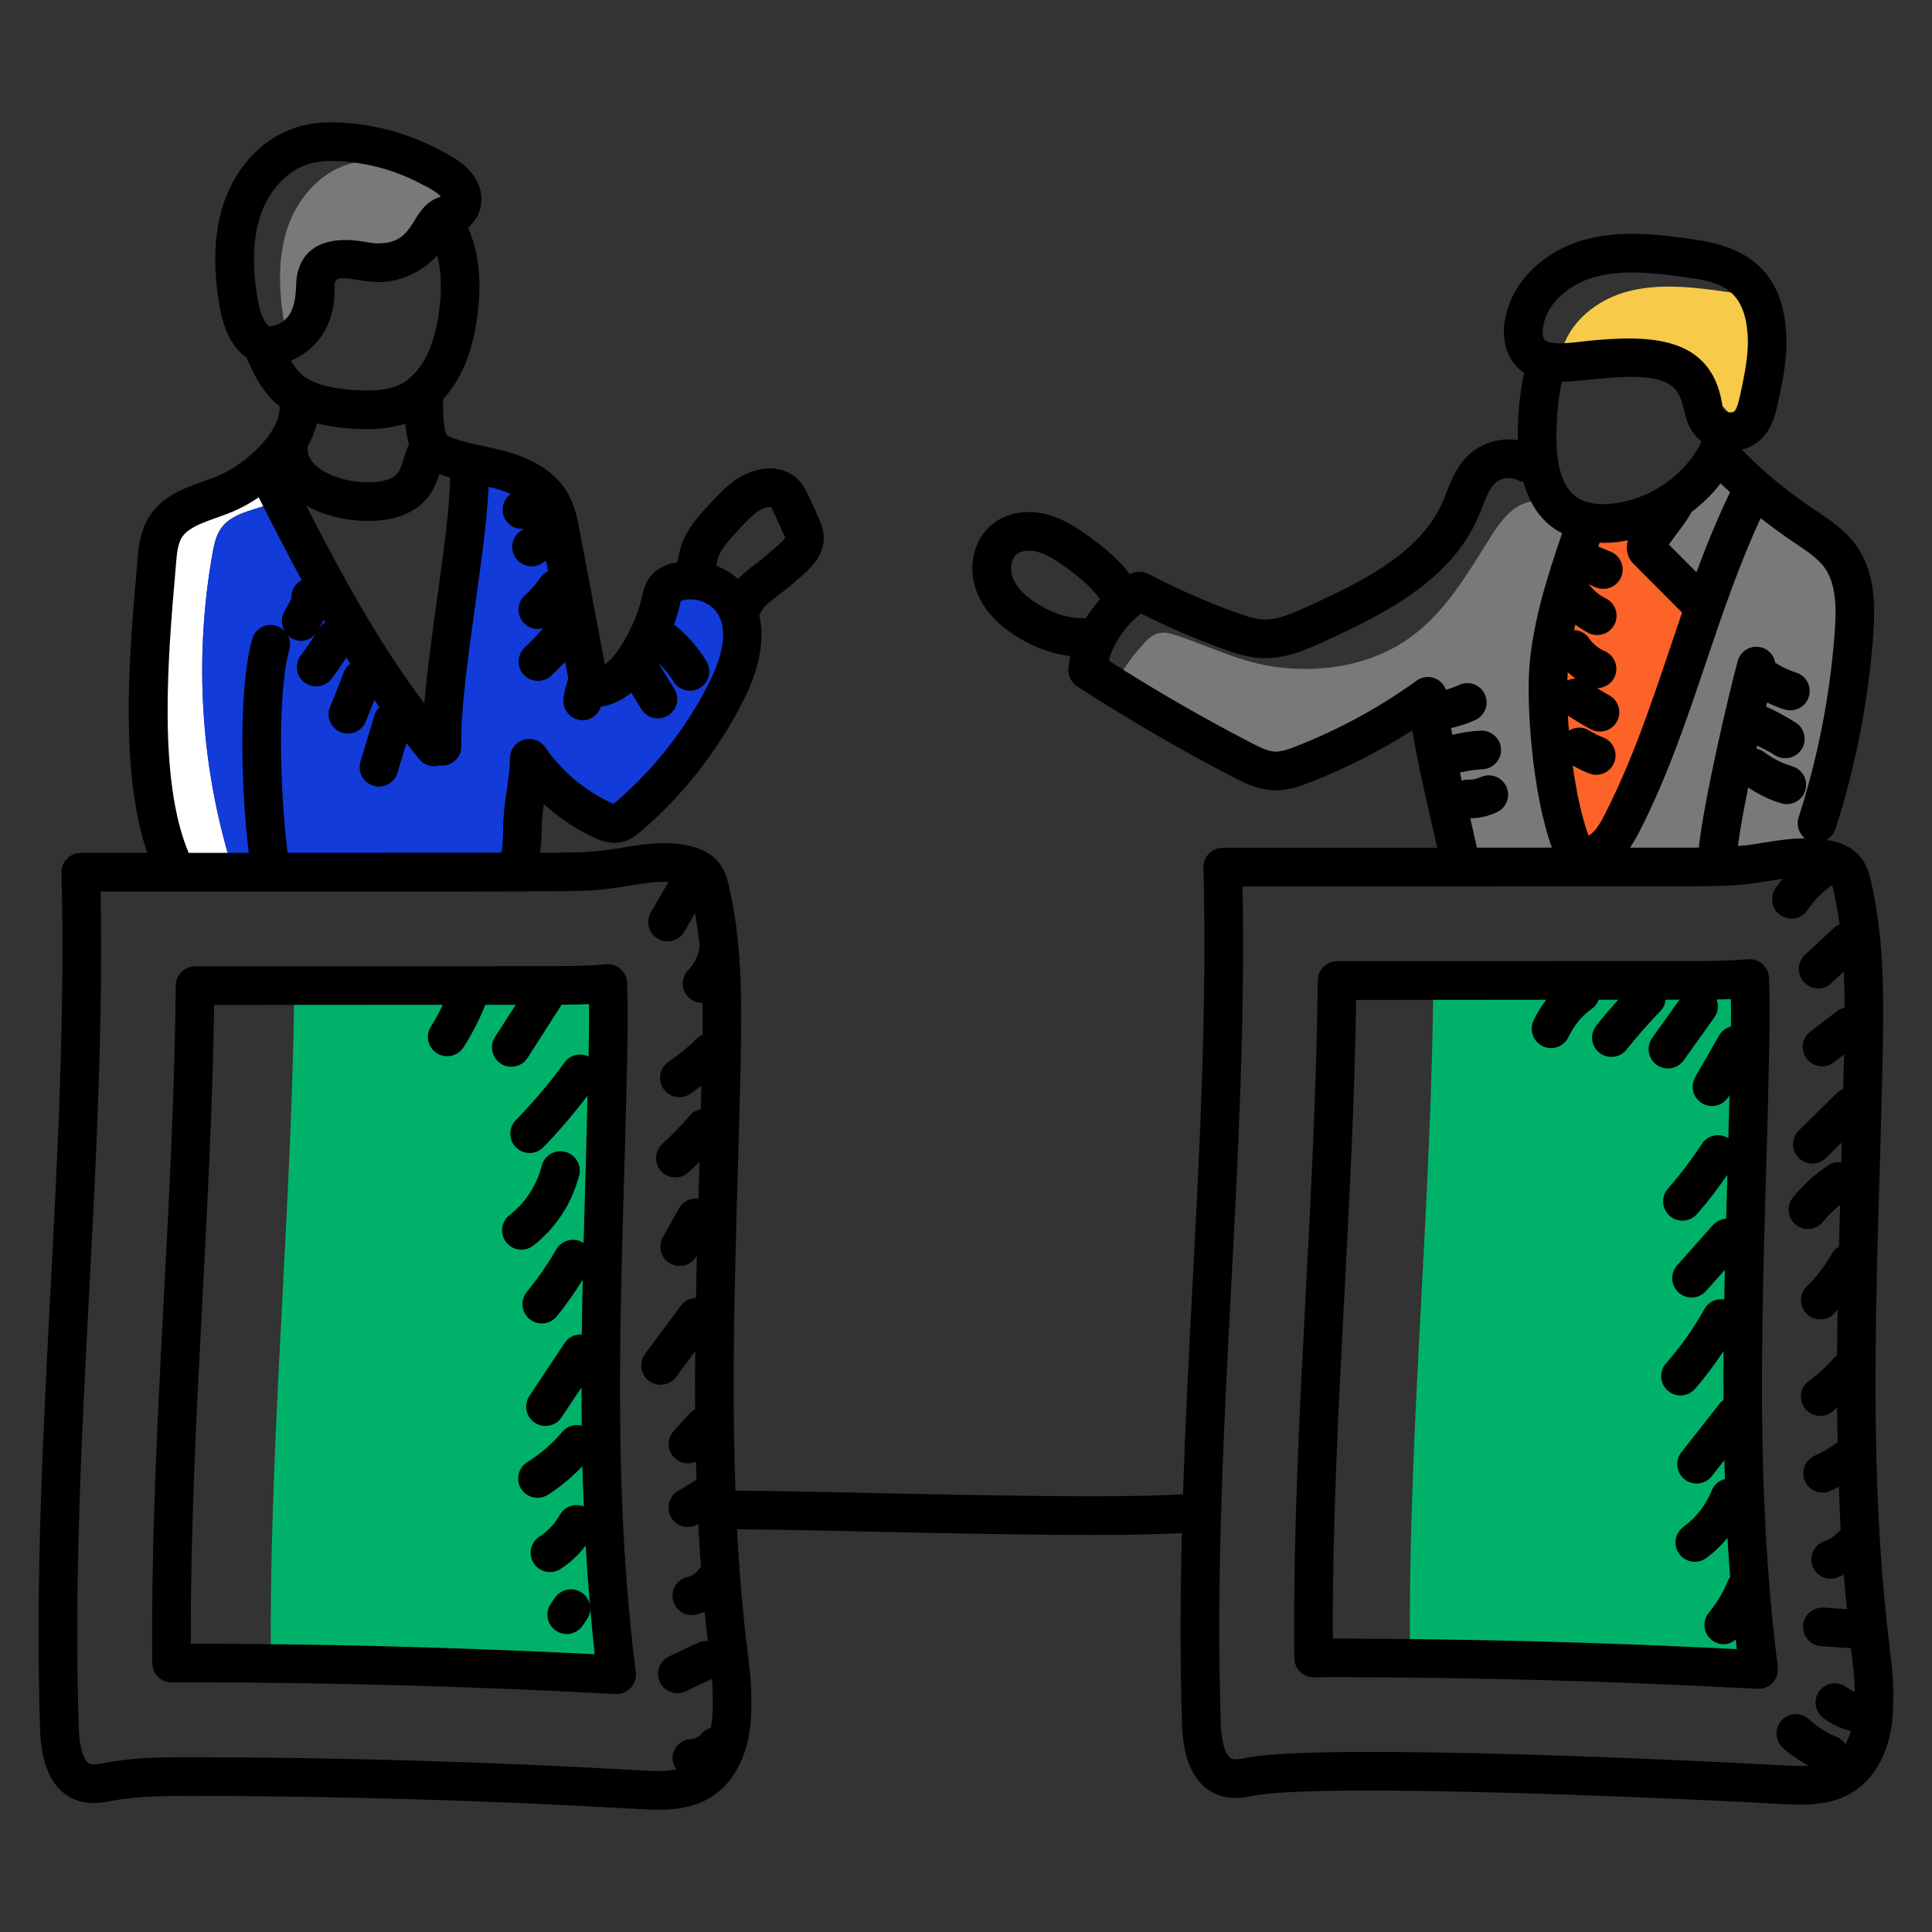 <?xml version="1.0" encoding="UTF-8"?> <svg xmlns="http://www.w3.org/2000/svg" id="Layer_1" height="512" viewBox="0 0 100 100" width="512"><rect x="0" y="0" width="100" height="100" fill="#333333" stroke="none"/> <g id="Debate"> <g> <g> <path d="m31.881 86.445c-5.591-.245-11.221-.362-16.793-.372 0 0-.783 0-1.067.01-.059-6.316.274-12.719.597-18.937.274-5.268.558-10.673.617-16.127l13.16-.01c.93 0 1.958 0 3.065-.098v.098c.049 1.116.029 2.311.01 3.554-.039 2.086-.098 4.161-.166 6.247-.245 8.294-.49 16.871.558 25.449.01.069.02.127.02.186z" fill="#00b269"></path> </g> <g> <path d="m91.004 86.181c-5.65-.245-11.329-.362-16.959-.372 0 0-.783.01-1.067.01-.059-6.316.274-12.719.607-18.937.274-5.268.558-10.673.607-16.127l13.307-.01h3.065c.049 1.126.039 2.311.01 3.554-.039 2.086-.098 4.171-.157 6.257-.245 8.284-.499 16.861.558 25.439.01.068.02.127.029.186z" fill="#00b269"></path> </g> <g> <path d="m80.093 33.962c-.181 1.383.097 2.781.376 4.148.399 1.959.803 3.916 1.211 5.873.05.24.126.513.351.612.326.143.651-.19.849-.486 1.25-1.865 2.367-3.819 3.339-5.843 1.165-2.425 2.142-5.107 1.683-7.757-1.312-.452-2.36-1.604-2.687-2.953-.046-.191-.088-.401-.239-.528-.184-.154-.455-.124-.692-.082-1.621.288-2.402.296-2.752 1.928-.369 1.721-1.211 3.34-1.44 5.088z" fill="#fd6229"></path> </g> <g> <path d="m73.183 36.606c-.019.049-.068.088-.117.068-.01-.068.049-.088.117-.068z" fill="#7a7979"></path> </g> <g> <path d="m95.606 32.415c.176-.989.108-2.027-.206-2.986-.01-.02-.02-.049-.029-.069-.196-.607-.519-1.195-.999-1.625-.304-.264-.666-.47-1.028-.666-1.39-.754-2.771-1.508-4.161-2.262-.098-.059-.196-.108-.303-.088-.098.02-.167.088-.235.157-.783.764-1.557 1.537-2.34 2.301-.392.392-.823.891-.685 1.43.147.617.852.774 1.459 1.058.284.137.548.294.715.539.225.323.235.734.176 1.136-.029.206-.088.411-.137.607-.774 2.82-1.547 5.64-2.321 8.46-.362 1.292-.96 2.82-2.291 3.026-.46.078-.92-.049-1.322-.304-.441-.264-.803-.676-1.028-1.146-.441-.881-.48-1.909-.509-2.889-.088-3.173-.117-6.423.891-9.429.196-.597.411-1.283.431-1.909-.176-.098-.333-.225-.45-.392-.147-.225-.196-.509-.323-.754-.401-.734-1.469-.852-2.213-.47-.744.392-1.224 1.126-1.665 1.841-1.155 1.851-2.311 3.789-4.093 5.052-1.929 1.371-4.416 1.792-6.766 1.508-1.939-.235-3.525-1.077-5.346-1.674-.734-.245-1.116-.127-1.635.45-.372.421-1.097 1.234-1.302 1.929 1.694 1.263 3.398 2.526 5.082 3.789.695.509 1.459 1.048 2.321 1.038.587-.02 1.146-.284 1.665-.548 1.988-1.009 3.975-2.007 5.963-3.006.078-.049.196-.088.254-.02.029.029.029.078.01.108.068.02.167.078.196.147.274.548.519 1.106.725 1.674.529 1.459.842 2.986.92 4.534.02.362.049.783.352.999.147.098.333.127.519.147.127.01.255.029.382.039 2.154.245 4.289.401 6.433.441.999.039 2.007.039 3.016 0 2.086-.059 4.191-.245 6.335-.578.362-.049.764.127 1.106-.039.441-.225.607-.764.725-1.253.323-1.341.656-2.683.989-4.034.274-1.146.558-2.301.539-3.486-.02-.529-.088-1.067-.039-1.596.039-.401.147-.793.225-1.185zm-21.238 6.12c-.01-.078.049-.088.117-.069-.02.049-.068.088-.117.069z" fill="#7a7979"></path> </g> <g> <path d="m74.485 38.466c-.02.049-.068.088-.117.069-.01-.078.049-.088.117-.069z" fill="#7a7979"></path> </g> <g> <path d="m74.485 38.466c-.02.049-.068.088-.117.069-.01-.078.049-.088.117-.069z" fill="#7a7979"></path> </g> <g> <path d="m73.183 36.606c-.019.049-.068.088-.117.068-.01-.068.049-.088.117-.068z" fill="#7a7979"></path> </g> <g> <path d="m10.996 28.664c-.891 5.013-.656 10.232.695 15.148.078.304.176.617.411.832-.392.029-.783.078-1.175.167-.529.108-1.146.255-1.577-.088-.274-.215-.392-.568-.48-.911-1.351-4.915-1.596-10.134-.695-15.148.088-.48.186-.979.48-1.361.529-.705 1.488-.862 2.311-1.155 1.165-.421 2.193-1.204 2.938-2.184-.01.059.02.088.059.147.088.137.166.294.225.45.088.235.117.49.176.744.039.176.078.352.127.529-.225.127-.46.225-.695.313-.832.294-1.792.45-2.321 1.155-.294.382-.392.881-.48 1.361z" fill="#fff"></path> </g> <g> <path d="m38.207 33.717c-.108.578-.362 1.126-.627 1.645-1.273 2.497-2.889 4.808-4.798 6.854-.01.01-.01.01-.019.02-.245.264-.519.539-.872.666-.803.304-1.655-.284-2.213-.96-.049-.049-.078-.088-.117-.137-.558-.734-1.038-1.616-1.9-1.939-.871 1.596-1.234 3.476-1.018 5.288-1.234-.039-2.448.225-3.672.362-.206.02-.411.039-.617.049-2.624.166-5.258-.617-7.863-.871-.803-.078-1.596-.108-2.389-.049-.235-.215-.333-.529-.411-.832-1.351-4.915-1.586-10.134-.695-15.148.088-.48.186-.979.48-1.361.529-.705 1.488-.862 2.321-1.155.235-.088.47-.186.695-.313.176.725.372 1.439.597 2.144.284.881.617 1.743 1.018 2.575.392.832.842 1.635 1.371 2.389.441.636.93 1.224 1.42 1.821.353.421.695.842 1.048 1.263.519.636 1.077 1.293 1.851 1.537.235.078.49.108.724.029.402-.137.607-.558.744-.979.02-.068.029-.127.049-.186.911-3.545.441-7.275.353-10.937-.01-.411.059-.95.47-1.058.499-.127 1.596.47 2.105.617.088.029.176.049.264.088.646.196 1.293.46 1.753.96.715.774.862 1.89.979 2.928.157 1.479.313 2.957.47 4.445.059.47.108.95.313 1.381.206.431.597.803 1.077.852.617.059 1.155-.421 1.557-.901.039-.049.078-.098.118-.147.715-.891 1.302-1.9 1.723-2.977.284-.715.656-1.596 1.43-1.655.352-.029.705.147.989.362.255.196.48.431.666.695.548.744.793 1.714.627 2.634z" fill="#123bd9"></path> </g> <g> <path d="m14.491 44.693c-.245.029-.49.069-.734.118-.539.108-1.155.255-1.586-.088-.029-.02-.059-.049-.069-.078.793-.059 1.586-.029 2.389.049z" fill="#123bd9"></path> </g> <g> <path d="m91.043 20.674c-.108.46-.215.94-.538 1.293-.157.166-.353.274-.568.333-.313-1.077-1.038-1.616-1.939-1.87-.979-2.849-4.945-1.723-7.246-1.665.01-.274.068-.558.166-.842.46-1.361 1.763-2.36 3.104-2.771 1.733-.529 3.594-.294 5.385-.039.529.069 1.077.147 1.577.323.255.499.401 1.057.45 1.606.127 1.224-.137 2.438-.392 3.633z" fill="#f7ca49"></path> </g> <g> <path d="m23.549 11.039c-.362.039-.597.127-.764.255-.362.284-.421.774-.94 1.302-.617.646-1.498 1.038-2.389.999-.519-.02-1.028-.176-1.547-.196-.509-.01-1.087.137-1.371.568-.304.46-.196 1.067-.245 1.616-.078.842-.607 1.616-1.342 2.007-.147-.382-.235-.803-.294-1.204-.235-1.547-.264-3.172.245-4.651.519-1.479 1.655-2.8 3.153-3.241.695-.206 1.43-.225 2.154-.166.764.059 1.518.196 2.252.411.137.059.264.137.392.215.382.225.764.499.96.901.196.401.118.96-.264 1.185z" fill="#7a7979"></path> </g> <g> <path d="m32.469 54.586c.027-1.423.036-2.6-.01-3.72-.022-.545-.486-1.002-1.089-.955-1.061.096-2.079.096-2.978.097-14.903.008-16.018.008-18.295.009-.548 0-.994.442-1.0.99-.055 5.439-.339 10.853-.613 16.088-.326 6.214-.663 12.64-.602 18.996.002.266.111.519.301.705.19.186.426.281.711.285.28-.003 1.054-.004 1.053-.004 7.278.009 14.651.213 21.916.605.621.034 1.122-.503 1.046-1.121l-.052-.425c-1.304-10.62-.589-21.262-.389-31.55zm-22.593 30.491c-.019-5.972.298-12.02.605-17.878.259-4.94.526-10.037.604-15.183l11.837-.006c-.188.382-.384.76-.615 1.119-.299.464-.165 1.083.299 1.382.463.298 1.083.166 1.382-.299.449-.696.824-1.436 1.134-2.203l1.568-.001-1.068 1.667c-.298.465-.162 1.083.303 1.382.462.296 1.082.165 1.382-.303l1.762-2.75c.453-.003.92-.009 1.417-.031.012.881-.003 1.828-.022 2.712-.426-.203-.944-.1-1.232.295-.77 1.055-1.623 2.065-2.536 3.001-.386.396-.378 1.029.018 1.414.398.388 1.031.375 1.414-.018.815-.836 1.572-1.736 2.283-2.663-.034 1.358-.066 2.713-.106 4.078-.034 1.18-.068 2.366-.099 3.557-.018-.012-.029-.031-.048-.043-.476-.275-1.089-.114-1.367.364-.447.771-.959 1.51-1.522 2.198-.35.427-.288 1.057.14 1.407.429.351 1.058.286 1.407-.14.49-.598.932-1.238 1.345-1.894-.021.941-.036 1.886-.048 2.832-.339-.016-.678.125-.88.428l-1.831 2.751c-.306.46-.181 1.081.278 1.387.457.304 1.078.184 1.387-.278l1.031-1.548c0 .658.003 1.317.01 1.977-.358-.087-.749.018-1.002.319-.518.616-1.127 1.144-1.812 1.567-.47.291-.615.907-.325 1.376.291.471.908.614 1.376.325.666-.412 1.254-.923 1.798-1.481.017.691.046 1.385.074 2.078-.459-.179-.989-.013-1.235.429-.253.456-.618.846-1.056 1.126-.465.298-.6.917-.302 1.382.297.464.916.6 1.382.302.504-.323.944-.738 1.308-1.213.059 1.027.133 2.055.222 3.084-.045-.252-.186-.486-.412-.644-.453-.315-1.076-.203-1.393.248l-.22.317c-.315.454-.202 1.077.252 1.392.453.314 1.077.203 1.392-.252l.217-.312c.157-.226.208-.494.164-.745.073.845.15 1.69.246 2.535-7.246-.37-14.561-.545-20.907-.545z"></path> <path d="m97.797 85.157c-1.241-10.111-.544-20.562-.346-30.722.058-3.017.056-5.962-.608-8.816-.097-.418-.23-.898-.594-1.313-.323-.369-.772-.622-1.372-.771-.118-.03-.234-.035-.351-.056.214-.119.391-.306.472-.558 1.048-3.248 1.707-6.621 1.958-10.025.121-1.632.094-3.333-.915-4.71-.549-.75-1.287-1.245-1.938-1.681-1.66-1.113-2.897-2.135-3.946-3.235.015-.003.026-.002.042-.005.402-.109.759-.321 1.042-.622.494-.539.646-1.19.769-1.713.023-.1.03-.127.006-.027.282-1.323.555-2.595.414-3.95-.272-3.037-2.154-4.22-4.782-4.563-1.696-.24-3.807-.54-5.82.073-1.793.55-3.233 1.856-3.758 3.407-.347 1.024-.296 1.991.142 2.722.173.29.406.53.673.714-.196.913-.306 1.922-.327 3.012-.003.162.005.31.008.465-.875-.138-1.805.105-2.478.699-.658.582-.957 1.342-1.22 2.013-.065.165-.129.329-.199.488-1.127 2.568-3.932 4.018-6.952 5.396-.726.332-1.544.707-2.293.685-.47-.015-.965-.182-1.474-.368-1.538-.559-3.055-1.229-4.508-1.992-.304-.159-.666-.148-.962.023-.589-.798-1.356-1.406-2.063-1.921-.637-.463-1.33-.936-2.176-1.169-1.082-.298-2.178-.098-2.928.537-.961.815-1.255 2.279-.717 3.56.379.902 1.123 1.684 2.21 2.323.873.513 1.74.805 2.588.897-.046.221-.079.442-.094.662-.025.362.148.709.453.908 2.604 1.691 5.325 3.273 8.086 4.703.535.276 1.266.655 2.115.678.681.02 1.302-.194 1.866-.415 1.842-.72 3.61-1.621 5.276-2.688.3 1.83.88 4.241 1.296 6.075l-11.103.006c-.27 0-.528.109-.716.302-.188.193-.291.454-.283.724.188 7.236-.196 14.546-.566 21.616-.186 3.558-.374 7.176-.493 10.818-4.728.306-17.848-.162-23.164-.188-.275-7.581.132-15.099.275-22.454.058-3.018.056-5.962-.608-8.816-.097-.418-.23-.899-.595-1.314-.322-.367-.771-.62-1.372-.771-1.591-.398-3.12.045-4.516.219-1.045.129-2.142.115-3.297.116.059-.452.084-.896.087-1.296.004-.416.048-.815.104-1.223.773.702 1.649 1.289 2.601 1.735.251.117.772.358 1.378.245.5-.096.857-.402 1.049-.566 2.184-1.869 4.02-4.215 5.31-6.785.974-1.94 1.059-3.371.814-4.405.017-.031.04-.057.054-.091.138-.343.546-.65.979-.976.26-.195.515-.39.738-.597.075-.07.164-.144.257-.222.532-.446 1.336-1.121 1.311-2.14-.01-.417-.159-.762-.258-.991-.176-.407-.359-.811-.55-1.208-.105-.221-.282-.591-.616-.883-.479-.418-1.164-.578-1.878-.437-1.15.228-1.933 1.071-2.504 1.687-.617.663-1.203 1.286-1.531 2.148-.127.333-.16.659-.245.969-.146.029-.292.058-.435.106-.422.145-.738.354-.966.644-.259.33-.342.695-.404.966-.231.998-.658 1.972-1.236 2.815-.228.333-.474.594-.706.761l-1.306-6.929c-.114-.603-.243-1.286-.61-1.928-.6-1.049-1.73-1.794-3.359-2.213-.321-.083-.647-.153-.974-.223-.702-.151-1.368-.293-1.941-.566-.076-.15-.198-.596-.187-1.864 1.069-1.153 1.681-2.825 1.856-5.091.111-1.4-.071-2.661-.542-3.751-.007-.016-.017-.031-.024-.047.679-.524.901-1.516.489-2.362-.32-.657-.89-1.052-1.337-1.316-.152-.093-.306-.184-.467-.258-1.533-.843-3.252-1.355-4.967-1.48-.963-.08-1.789-.013-2.518.203-1.715.505-3.141 1.951-3.816 3.875-.499 1.446-.593 3.123-.288 5.13.123.789.327 1.695.914 2.439.164.211.345.368.535.502.306.768.696 1.469 1.206 2.054.149.17.322.322.505.465.04 1.376-1.794 3.019-3.22 3.611-.232.097-.476.183-.72.27-1.017.363-2.17.774-2.844 1.879-.417.685-.513 1.447-.569 2.108l-.042.489c-.388 4.475-.907 10.491.541 14.756l-3.442.002c-.563 0-1.014.466-.999 1.026.188 7.236-.196 14.546-.566 21.616-.389 7.433-.792 15.119-.538 22.769.088 2.632 1.206 3.462 2.128 3.695.583.147 1.101.05 1.659-.054 1.353-.248 2.802-.241 4.073-.245 7.672.009 15.447.238 23.109.681.314.018.664.038 1.03.038.872 0 1.846-.114 2.7-.637 1.278-.784 2.044-2.354 2.1-4.305.042-1.413-.027-1.967-.191-3.307-.255-2.076-.425-4.169-.538-6.269 4.121.022 12.199.293 18.307.293 1.877 0 3.518-.027 4.718-.096-.082 3.306-.099 6.627.011 9.943.088 2.632 1.206 3.462 2.127 3.694.581.147 1.123.046 1.558-.035l.102-.019c3.785-.692 23.327.214 27.182.436.314.018.664.038 1.03.038.872 0 1.846-.114 2.7-.637 1.279-.783 2.044-2.353 2.101-4.305.042-1.413-.027-1.967-.191-3.308zm-60.708-55.969c.025-.124.043-.245.083-.347.186-.487.601-.934 1.042-1.407l.086-.093c.5-.538.952-.991 1.425-1.085.104-.021.181-.01.169-.025.035.038.104.182.134.246.18.376.353.755.518 1.137.029.068.101.199.101.199-.051.144-.423.457-.603.607-.541.454-.279.277-.911.753-.298.224-.631.479-.934.791-.333-.293-.715-.524-1.13-.683.006-.03.015-.065.021-.094zm-8.267 2.797.007.037c-.021.005-.041.013-.062.019.019-.018.037-.037.055-.056zm-4.223-.678c.316-2.271.614-4.431.693-6.106.082.019.165.035.246.056.333.086.618.19.88.303-.052.058-.11.109-.161.168-.359.42-.31 1.051.109 1.41.188.161.42.24.65.24.038 0 .073-.019.11-.024-.041.027-.071.068-.113.092-.478.276-.642.888-.365 1.366.278.48.891.641 1.366.365.087-.05.163-.114.246-.17l.105.557c-.148.075-.285.173-.384.32-.229.34-.5.652-.807.927-.412.368-.446 1-.078 1.412.198.221.471.333.746.333.092 0 .183-.024.272-.049-.294.349-.603.689-.941.994-.41.371-.442 1.003-.072 1.413.372.41 1.003.441 1.413.072.256-.232.501-.477.737-.73l.163.862c-.118.344-.211.695-.248 1.059-.055.55.345 1.04.895 1.096.486.049.9-.261 1.039-.701.543-.067 1.077-.314 1.576-.721l.521.853c.287.47.901.621 1.375.333.471-.288.62-.903.332-1.375l-.847-1.386c.301.302.578.626.799.993.286.473.9.624 1.373.339.473-.285.625-.9.339-1.373-.416-.689-.94-1.301-1.558-1.82-.039-.033-.086-.044-.128-.07.126-.362.24-.731.328-1.112.009-.041.016-.083.027-.123.637-.243 1.498.033 1.886.615.658.987.133 2.514-.422 3.621-1.172 2.334-2.84 4.466-4.824 6.164-.022.019-.075.063-.119.097-.035-.013-.085-.034-.16-.068-1.357-.637-2.526-1.626-3.379-2.859-.248-.358-.699-.516-1.116-.387-.417.128-.702.511-.707.946-.005.561-.083 1.092-.165 1.654-.088.604-.18 1.228-.187 1.925-.004.472-.014.916-.101 1.316l-11.056.006c-.438-3.519-.502-8.456.089-10.517.076-.267.036-.54-.09-.764.062.063.121.13.202.176.429.244.967.142 1.28-.265-.251.39-.508.779-.792 1.145-.338.437-.258 1.064.178 1.403.435.337 1.064.26 1.403-.178.275-.355.519-.733.767-1.108.067.108.139.214.207.322-.144.112-.269.249-.336.433-.219.602-.454 1.197-.707 1.786-.218.507.017 1.095.524 1.313.51.219 1.097-.019 1.313-.524.16-.374.301-.755.449-1.134.088.126.18.25.269.376-.113.113-.209.243-.258.407l-.728 2.411c-.16.529.139 1.087.667 1.247.533.162 1.088-.143 1.247-.667l.466-1.543c.225.283.441.571.674.847.198.235.48.356.765.356.103 0 .206-.021.305-.053.034.004.065.02.1.02.566 0 1.018-.468 1-1.032-.055-1.727.338-4.554.718-7.288zm-8.122 1.303c.098-.174.188-.352.281-.529.025.043.047.086.072.128-.109.076-.205.174-.279.294-.022.037-.051.07-.074.107zm6.829-7.883c-.071 2.895-1.041 8.015-1.341 11.686-2.386-3.171-4.308-6.709-6.114-10.242.22.121.451.236.705.334.957.367 1.974.506 2.902.447 1.196-.073 2.129-.498 2.7-1.228.3-.385.458-.798.583-1.184.188.071.377.132.566.187zm-2.209-5.067c-.569.451-1.47.625-2.759.531-1.433-.096-2.395-.414-2.857-.942-.155-.178-.299-.372-.429-.578 1.223-.493 2.244-1.707 2.258-3.542.008-.679-.074-.861 1.203-.642.301.052.602.1.898.111 1.158.05 2.328-.438 3.147-1.297.023-.024.046-.048.068-.071.177.647.234 1.381.17 2.19v.002c-.16 2.075-.715 3.46-1.7 4.237zm.074 3.313c-.109.255-.195.508-.265.736-.101.327-.188.609-.325.785-.275.353-.898.44-1.246.462-.697.041-1.41-.067-2.061-.317-.46-.178-.811-.398-1.042-.656-.216-.242-.332-.543-.304-.788.003-.029-.008-.055-.007-.083.215-.384.38-.785.478-1.198.534.135 1.128.228 1.798.273.937.067 1.877.03 2.781-.257.034.375.095.726.191 1.044zm-7.013-6.111c-.118.033-.184.034-.206.034-.009-.001-.009-0-.008 0-.013-.006-.026-.011-.04-.016-.018-.015-.05-.046-.096-.105-.304-.385-.429-.98-.511-1.508-.254-1.676-.188-3.042.2-4.17.454-1.293 1.409-2.294 2.493-2.613.489-.145 1.074-.188 1.798-.127 1.45.105 2.899.541 4.189 1.257.03.017.061.032.093.045.091.039.173.094.276.157.152.09.348.213.473.357-1.678.536-1.173 2.472-3.324 2.424-.215-.008-.428-.048-.642-.084-2.259-.388-3.27.522-3.488 1.784-.103.593.139 2.209-1.208 2.565zm-5.081 12.7.042-.491c.039-.454.094-.924.285-1.238.409-.671 1.575-.908 2.625-1.344.435-.181.901-.435 1.362-.744.722 1.429 1.458 2.865 2.229 4.29-.073.039-.148.07-.212.129-.233.215-.341.516-.319.81-.12.235-.245.468-.375.697-.189.334-.155.724.037 1.027-.122-.138-.269-.256-.46-.311-.531-.154-1.084.155-1.237.686-.67 2.337-.627 7.316-.181 11.069l-3.108.002c-1.616-3.828-1.059-10.291-.687-14.582zm27.805 59.11c-.008.268-.042.518-.085.76-.185.055-.36.147-.491.307-.131.161-.34.267-.546.278-.552.028-.976.498-.948 1.049.01.198.091.369.198.519-.522.103-1.134.094-1.844.052-8.05-.465-16.082-.684-23.516-.684-1.287 0-2.719.017-4.14.277l-.113.021c-.267.05-.542.101-.699.062-.341-.086-.584-.802-.619-1.823-.252-7.563.149-15.206.536-22.597.355-6.776.722-13.772.591-20.748 25.388-.013 24.803.042 26.293-.143 1.095-.135 2.145-.401 3.102-.356l-.915 1.579c-.277.478-.114 1.09.364 1.367.481.278 1.091.111 1.367-.364l.559-.965c.105.585.181 1.174.239 1.77-.001.005-.004.008-.005.013-.07.435-.278.849-.585 1.165-.385.396-.375 1.029.021 1.414.194.189.446.283.697.283.006 0 .012-.003.018-.003.007.543.007 1.091.001 1.652-.096.047-.191.1-.271.18-.455.452-.955.863-1.487 1.222-.458.309-.579.93-.27 1.388.308.456.929.58 1.388.27.201-.135.39-.287.583-.434-.01.411-.021.822-.032 1.232-.208.044-.408.138-.557.313-.444.52-.927 1.018-1.433 1.478-.408.372-.438 1.004-.066 1.413.372.408 1.004.438 1.413.066.196-.179.384-.368.573-.556-.01.355-.004.224-.052 1.915-.394-.053-.797.13-1.003.498l-.84 1.497c-.271.481-.099 1.091.383 1.361.155.087.323.128.488.128.35 0 .689-.184.873-.511l.021-.036c-.019.732-.037 1.464-.051 2.199-.294.01-.58.134-.769.388l-1.865 2.511c-.33.443-.237 1.07.207 1.399.442.329 1.069.237 1.399-.207l.989-1.332c-.009 1-.01 2.002-.004 3.004-.088.051-.177.104-.249.183l-.86.949c-.371.409-.34 1.042.069 1.413.278.252.692.345 1.084.167.008.313.013.625.022.938l-.966.589c-.471.288-.62.903-.333 1.375.287.47.902.621 1.375.333l.02-.012c.037.747.088 1.493.141 2.239-.03.032-.068.053-.094.09-.143.205-.373.362-.615.421-.537.131-.866.672-.735 1.208.128.526.659.866 1.208.735.146-.036.287-.09.427-.147.049.507.101 1.014.158 1.521-.165-.011-.333.003-.494.078l-1.504.712c-.499.236-.712.833-.476 1.332.237.501.835.711 1.332.476l1.357-.642c.049.54.06 1.004.038 1.773zm54.246-61.854c.572.444 1.176.89 1.863 1.35.539.361 1.097.734 1.438 1.201.626.855.626 2.13.534 3.381-.241 3.246-.869 6.462-1.868 9.559-.13.405.014.828.326 1.08-.715.008-1.416.108-2.101.221-1.213.2-1.028.144-1.364.174.096-.763.291-1.846.529-3.023.534.351 1.103.641 1.72.821.534.156 1.087-.154 1.24-.68.155-.53-.15-1.085-.68-1.24-.527-.153-1.015-.399-1.451-.731-.123-.094-.261-.147-.403-.176.012-.056.025-.111.037-.166.313.159.629.312.926.5.466.296 1.085.156 1.379-.31.295-.466.157-1.084-.31-1.379-.49-.311-1.005-.588-1.53-.83.017-.07.034-.141.05-.21.292.14.594.263.904.361.528.167 1.088-.126 1.255-.652.167-.526-.125-1.088-.652-1.255-.383-.121-.742-.298-1.082-.507-.064-.37-.329-.69-.714-.795-.537-.147-1.083.167-1.229.7-.443 1.614-1.763 7.247-2.012 9.657-.147 0-.287.004-.436.005l-3.129.002c.181-.268.34-.545.476-.811 1.466-2.856 2.497-5.919 3.493-8.883.828-2.461 1.695-4.984 2.79-7.36zm-8.154 11.346c-.25-.094-.49-.213-.714-.354-.333-.209-.741-.188-1.055.007-.021-.264-.04-.525-.054-.779.39.252.788.495 1.194.711.149.079.31.117.468.117.358 0 .705-.193.884-.531.259-.488.073-1.093-.415-1.352-.207-.11-.407-.242-.611-.363.383-.004.747-.228.909-.603.219-.507-.014-1.095-.521-1.314-.326-.141-.617-.38-.817-.674-.182-.265-.47-.399-.769-.416.02-.094.046-.188.068-.283.22.165.448.319.694.439.492.239 1.093.038 1.337-.462.241-.497.035-1.095-.462-1.337-.304-.148-.578-.366-.791-.63-.038-.047-.09-.073-.134-.111l.421.174c.519.213 1.098-.038 1.306-.542.211-.51-.032-1.095-.542-1.306l-.64-.264c.023-.069.046-.138.069-.206.063.002.122.012.186.012.27 0 .55-.019.836-.056.148-.019.294-.055.441-.083-.05.165-.111.453.009.785.092.257.251.416.318.482l2.475 2.483c-1.21 3.523-2.322 7.172-4 10.442-.225.439-.472.883-.792 1.071-.018.011-.028.029-.045.04-.353-.95-.634-2.267-.825-3.639.278.159.566.303.866.415.518.196 1.094-.066 1.288-.583.195-.517-.066-1.094-.583-1.288zm4.992-15.095c-.084.144-.166.291-.256.422-.936 1.387-2.486 2.346-4.147 2.563-.565.074-1.36.081-1.934-.306-.752-.509-1.102-1.619-1.069-3.393.013-.689.075-1.639.275-2.593.743-.024 1.561-.134 2.409-.203.158-.013.73-.045.942-.05 3.924-.104 2.274 1.962 3.784 3.252.035.03.063.068.101.096-.044.069-.079.137-.105.213zm1.093 1.95c.155.154.325.306.488.457-.649 1.354-1.221 2.742-1.737 4.143l-1.43-1.434c.371-.536.887-1.133 1.174-1.685.567-.424 1.072-.924 1.505-1.481zm-7.913 9.772c.129.122.266.234.411.337-.152-.002-.297.029-.434.094.005-.152.013-.293.023-.431zm-1.178-18.279c.317-.938 1.279-1.776 2.448-2.135 1.586-.484 3.453-.219 4.965-.004 1.51.196 2.86.516 3.061 2.774.113 1.087-.143 2.232-.375 3.321l.016.015-.018-.007c-.08.342-.156.665-.287.808-.008.009-.033.035-.068.045-.09.021-.136.02-.186.016-.004-0-.008-.003-.012-.004-.142-.012-.268-.073-.306-.16-.034-.074-.058-.213-.084-.36-.607-3.417-3.689-3.502-6.941-3.176-.47.047-2.022.3-2.25-.08-.094-.158-.141-.528.037-1.054zm-23.777 15.503c-.045-.005-.085-.024-.133-.023-.678.029-1.454-.201-2.236-.661-.708-.416-1.172-.877-1.38-1.373-.194-.462-.121-1.015.167-1.259.238-.2.672-.252 1.102-.135.523.145 1.023.489 1.531.858.612.447 1.268.973 1.699 1.601-.281.312-.534.643-.75.991zm17.129 3.218c-1.924 1.389-4.019 2.53-6.226 3.394-.388.151-.775.284-1.082.278-.363-.01-.765-.204-1.251-.456-2.511-1.3-4.988-2.729-7.371-4.253.229-.891.843-1.79 1.669-2.441 1.366.689 2.779 1.301 4.21 1.821.641.233 1.331.463 2.097.487 1.219.041 2.306-.463 3.185-.865 3.251-1.483 6.543-3.2 7.952-6.412.081-.183.155-.372.229-.561.199-.505.386-.983.683-1.245.292-.257.788-.315 1.13-.132.097.052.199.073.302.091.305 1.098.853 1.918 1.663 2.466.108.073.227.13.344.192-.744 2.193-1.483 4.457-1.689 6.855-.16 1.842.107 6.521 1.162 9.421l-3.882.002c-.102-.463-.28-1.236-.346-1.521.48-.005.958-.112 1.392-.32.498-.239.708-.836.47-1.334-.239-.499-.836-.708-1.334-.47-.195.093-.415.136-.626.126-.118-.007-.233.016-.343.051-.031-.14-.062-.279-.092-.419.385-.089.777-.153 1.174-.172.552-.026.978-.495.952-1.046-.026-.552-.505-.97-1.046-.952-.499.024-.991.104-1.477.213-.022-.122-.039-.231-.059-.347.432-.102.856-.231 1.26-.42.5-.234.716-.829.482-1.33s-.828-.714-1.33-.482c-.22.103-.448.186-.681.252-.234-.645-.993-.85-1.521-.473zm22.249 52.091c-.444-.33-1.07-.238-1.399.204-.33.443-.239 1.069.204 1.399.424.316.91.543 1.422.677-.072.249-.162.473-.272.674-.105-.147-.235-.276-.414-.35-.547-.228-1.048-.545-1.488-.945-.409-.372-1.042-.341-1.413.069-.371.409-.34 1.042.069 1.413.403.366.854.662 1.326.926-.401.024-.841.011-1.33-.017-4.127-.238-23.563-1.154-27.657-.407l-.109.021c-.268.05-.543.102-.701.062-.341-.086-.584-.802-.619-1.822-.252-7.564.149-15.207.536-22.597.355-6.776.722-13.772.591-20.748.574-0 23.354-.012 23.184-.012 1.012-0 2.059-.001 3.109-.131.542-.067 1.056-.164 1.662-.254-.133.163-.259.33-.375.503-.308.458-.186 1.08.272 1.388.457.307 1.078.188 1.388-.272.336-.5.778-.941 1.273-1.288.03.097.055.201.068.257.137.588.239 1.179.321 1.775-.111.045-.218.106-.311.193l-1.483 1.389c-.403.377-.424 1.01-.047 1.413.376.402 1.009.425 1.413.047l.644-.603c.028.614.041 1.237.043 1.872-.137.031-.271.085-.389.176l-1.385 1.061c-.438.335-.522.963-.186 1.402.333.435.961.524 1.402.186l.531-.406c-.012.593-.032 1.187-.046 1.78-.111.048-.218.112-.31.202l-1.985 1.951c-.394.387-.4 1.02-.013 1.414.387.394 1.02.4 1.414.013l.821-.807c-.01.343-.017.686-.027 1.03-.227-.027-.464.011-.669.148-.697.461-1.314 1.026-1.837 1.677-.345.431-.276 1.06.155 1.406.43.345 1.059.277 1.406-.155.261-.325.564-.609.884-.874-.021.721-.04 1.444-.058 2.168-.143.086-.272.195-.36.351-.351.625-.789 1.196-1.303 1.696-.396.385-.404 1.019-.019 1.414.385.395 1.018.404 1.414.019.072-.07.13-.152.199-.224-.013.789-.025 1.578-.03 2.37-.042.035-.091.056-.128.098-.398.456-.847.869-1.335 1.227-.445.327-.541.953-.214 1.398.196.267.5.408.807.408.205 0 .413-.063.591-.194.097-.071.185-.155.28-.23.005.596.019 1.192.031 1.788-.372.27-.767.508-1.185.695-.504.225-.731.815-.507 1.32.221.498.807.734 1.32.507.149-.066.289-.151.434-.225.027.744.053 1.488.094 2.231-.005.006-.012.008-.017.013-.22.261-.518.468-.838.583-.52.188-.789.76-.602 1.28.185.514.752.791 1.28.602.117-.042.229-.096.341-.149.047.596.101 1.19.159 1.784l-1.203-.084c-.543-.03-1.029.377-1.067.928-.039.551.377 1.028.928 1.067l1.552.109c.004.03.006.06.009.09.119.97.179 1.462.187 2.168-.153-.065-.298-.147-.431-.247z"></path> <path d="m92.004 86.181c0-.117-.018-.181-.037-.309-1.307-10.597-.589-21.063-.395-31.55.026-1.087.044-2.368-.009-3.676 0-.585-.502-1.049-1.089-.996-1.052.094-2.074.094-2.977.094l-18.29.01c-.548 0-.994.441-1 .989-.058 5.382-.338 10.748-.608 15.937l-.032.612c-.315 6.07-.641 12.346-.574 18.536.006.548.452.989 1 .989.285 0 1.063-.01 1.066-.01 7.248.01 14.62.213 21.911.606.62.034 1.123-.504 1.046-1.123-.004-.037-.011-.074-.012-.111zm-22.956-1.372s-.023 0-.062.001c-.024-5.806.282-11.702.579-17.413l.032-.612c.255-4.892.518-9.941.598-15.03l9.841-.006c-.258.336-.487.695-.664 1.084-.229.502-.008 1.096.495 1.325.507.231 1.097.004 1.325-.495.268-.586.688-1.091 1.217-1.459.167-.116.27-.281.339-.456l1.014-.001c-.392.436-.775.88-1.138 1.337-.344.432-.272 1.062.16 1.405.431.343 1.06.272 1.405-.16.555-.698 1.151-1.376 1.771-2.016.156-.16.229-.362.256-.568l.715-0-1.414 1.976c-.321.449-.218 1.074.231 1.396.449.321 1.074.217 1.396-.231l1.597-2.233c.2-.279.218-.621.109-.92.245-.005.487-.008.742-.02.008.48.007.954.002 1.416-.251.065-.476.226-.615.469l-1.234 2.152c-.275.479-.109 1.09.37 1.365.474.273 1.088.113 1.365-.37l.035-.06c-.018.742-.035 1.484-.056 2.229-.463-.293-1.076-.163-1.374.297-.525.808-1.114 1.585-1.752 2.31-.365.415-.324 1.047.09 1.412.416.366 1.048.322 1.412-.09.567-.645 1.088-1.335 1.576-2.042-.022.757-.044 1.518-.066 2.28-.255.015-.505.128-.688.334l-1.849 2.079c-.367.413-.33 1.045.083 1.412.412.366 1.044.331 1.412-.083l.977-1.099c-.012.512-.022 1.023-.031 1.536-.403-.063-.819.117-1.029.493-.558 1.004-1.227 1.95-1.987 2.812-.366.414-.326 1.046.088 1.411.416.368 1.049.324 1.411-.088.542-.614 1.026-1.277 1.479-1.96-.007.843-.008 1.688-.003 2.535-.058.047-.121.084-.169.145l-2.01 2.562c-.341.435-.265 1.063.169 1.404.435.341 1.063.265 1.404-.169l.651-.83c.008.327.02.654.03.98-.296.079-.557.275-.678.582-.295.748-.816 1.42-1.468 1.892-.447.324-.547.949-.224 1.396.325.449.951.546 1.396.224.411-.298.778-.658 1.107-1.05.038.679.083 1.358.135 2.038-.037.056-.084.104-.11.169-.242.603-.574 1.161-.988 1.659-.353.425-.295 1.055.129 1.409.187.155.414.231.639.231.228 0 .442-.098.625-.249.018.168.03.335.049.503-6.939-.354-13.941-.538-20.844-.547z"></path> <path d="m27.603 64.473c1.169-.91 2.012-2.203 2.375-3.641.135-.535-.19-1.079-.726-1.214-.537-.134-1.079.189-1.214.726-.254 1.007-.845 1.913-1.664 2.551-.436.339-.514.968-.175 1.403.34.437.969.513 1.403.175z"></path> </g> </g> </g> </svg> 